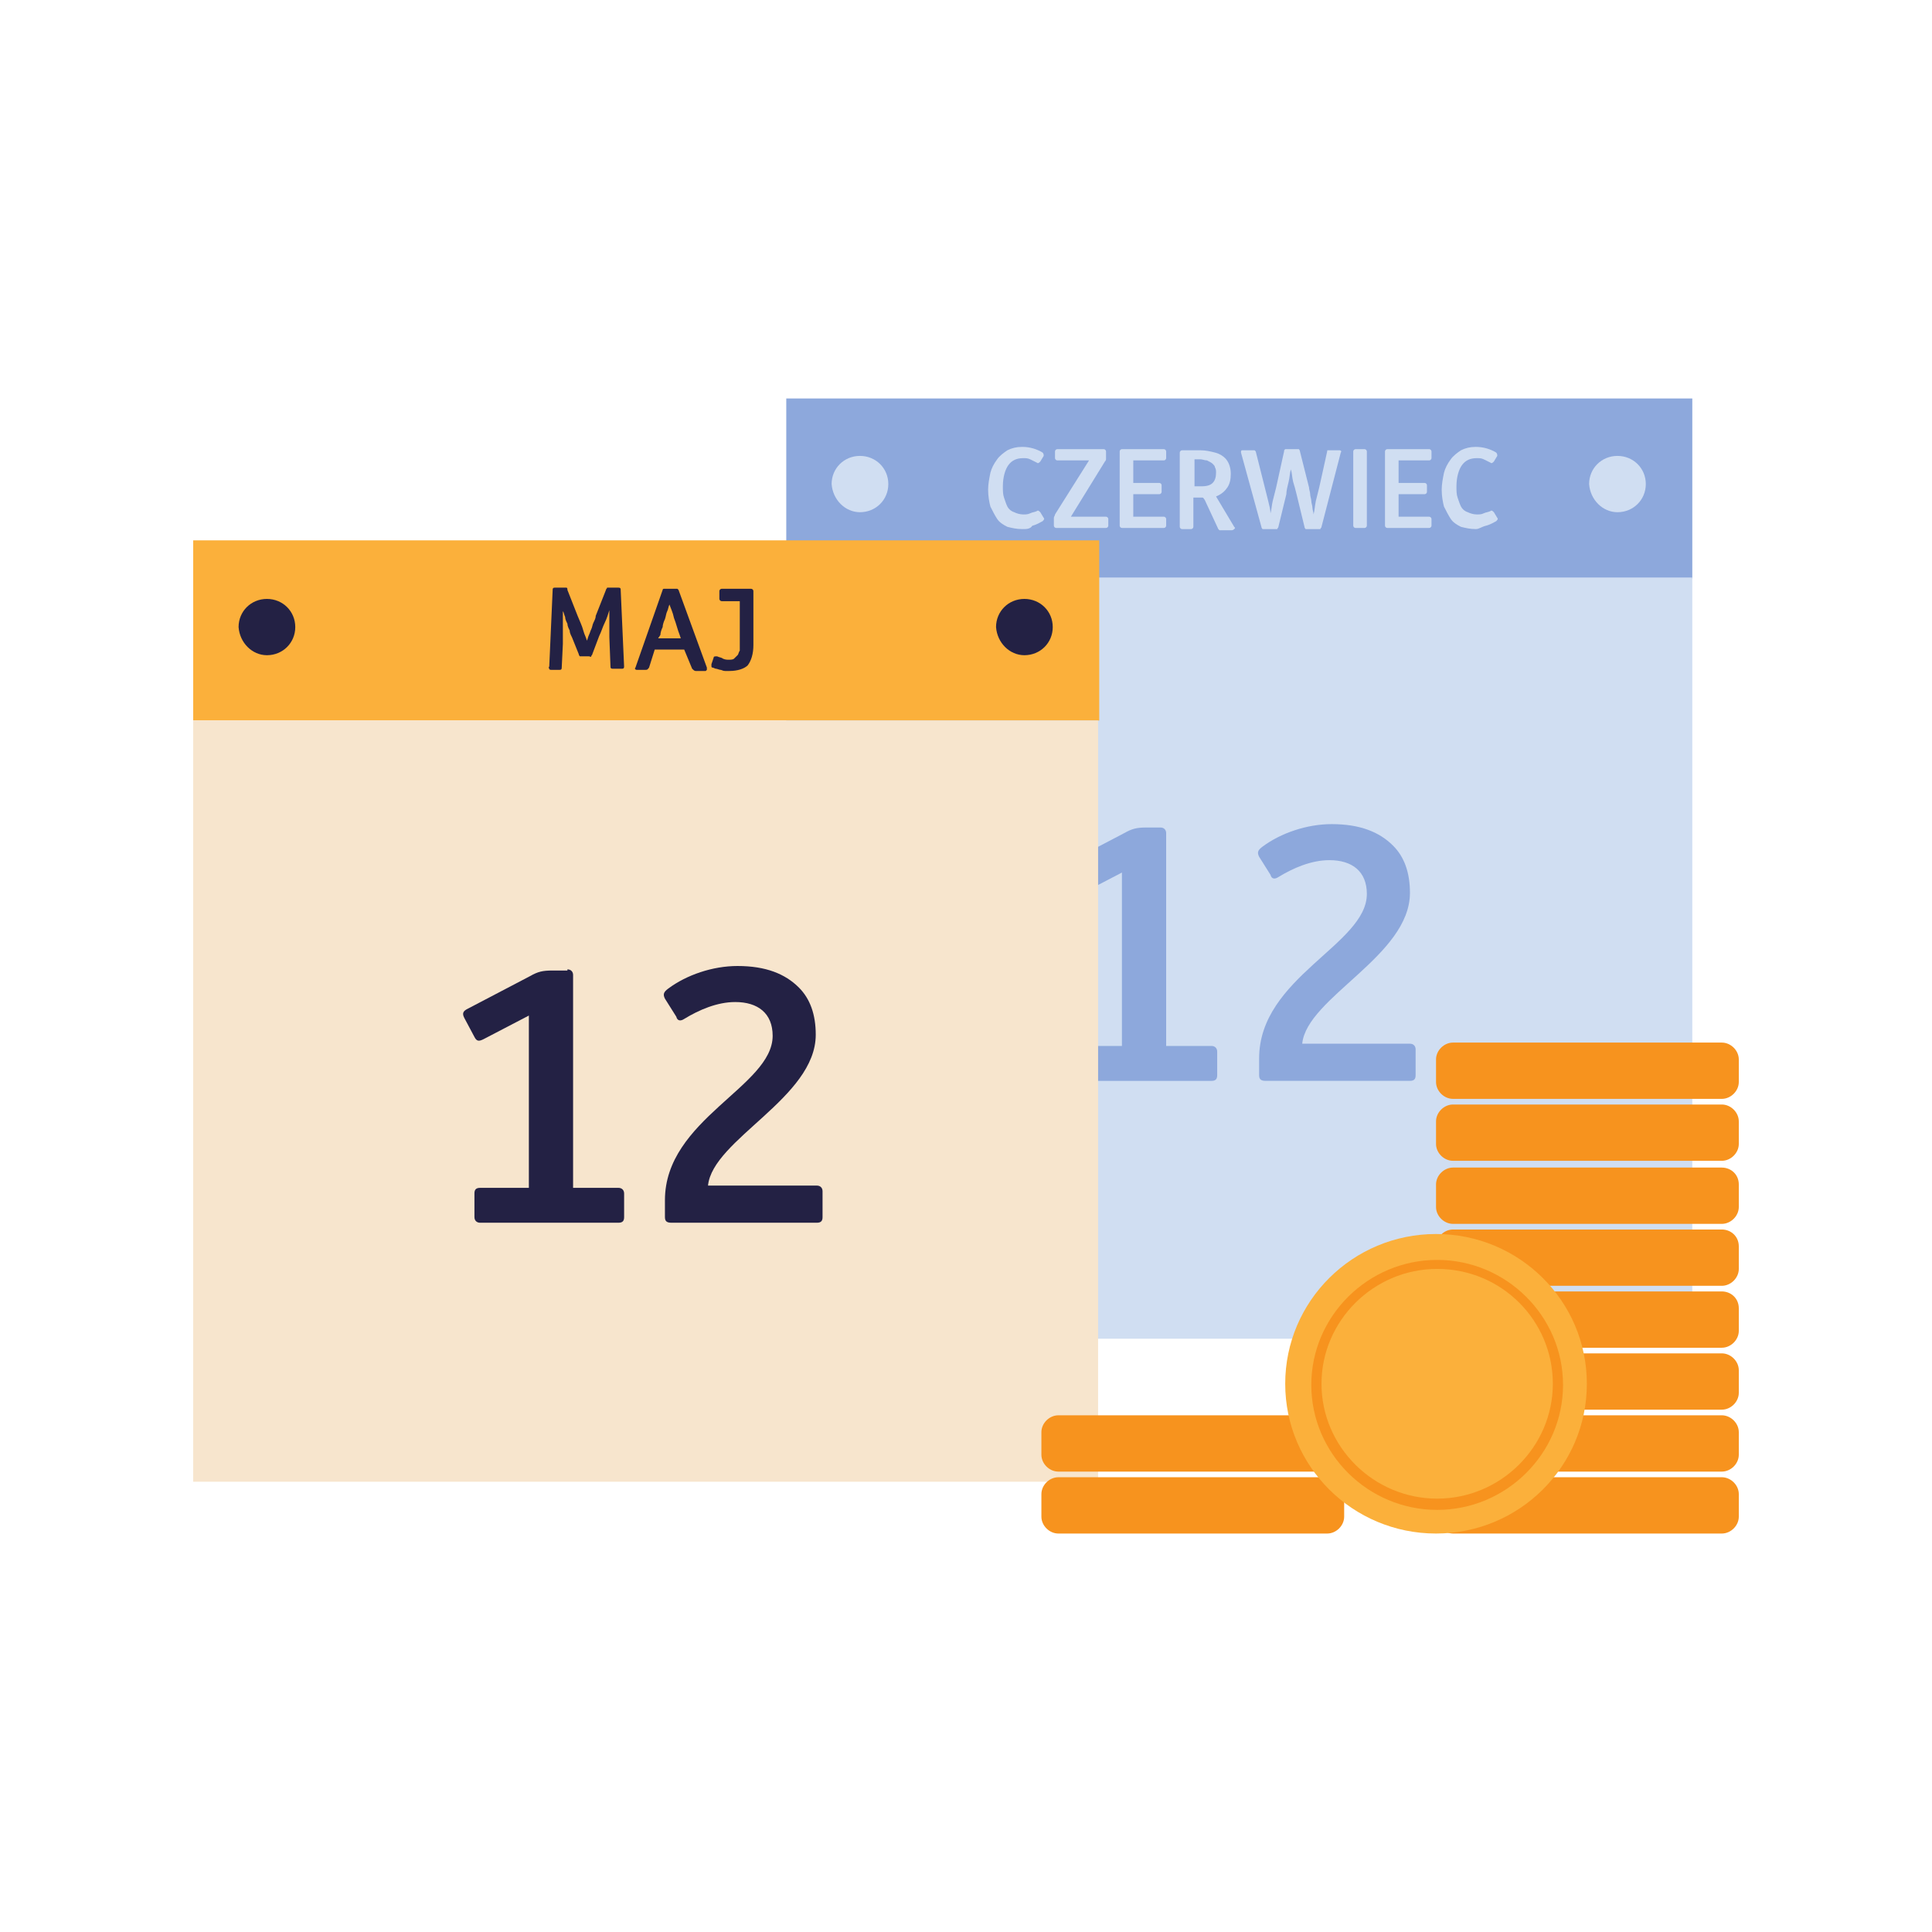 <svg width="160" height="160" viewBox="0 0 160 160" fill="none" xmlns="http://www.w3.org/2000/svg">
<path d="M140.149 33H65.115V47.921H140.149V33Z" fill="#8DA8DC"/>
<path d="M140.149 47.827H65.115V110.867H140.149V47.827Z" fill="#D0DEF2"/>
<path d="M71.219 42.419C72.534 42.419 73.567 41.393 73.567 40.087C73.567 38.782 72.534 37.756 71.219 37.756C69.904 37.756 68.871 38.782 68.871 40.087C68.965 41.393 69.998 42.419 71.219 42.419Z" fill="#D0DEF2"/>
<path d="M133.951 42.419C135.266 42.419 136.299 41.393 136.299 40.087C136.299 38.782 135.266 37.756 133.951 37.756C132.637 37.756 131.604 38.782 131.604 40.087C131.697 41.393 132.73 42.419 133.951 42.419Z" fill="#D0DEF2"/>
<path d="M96.106 68.53C96.388 68.53 96.576 68.717 96.576 68.996V86.622H100.332C100.614 86.622 100.802 86.808 100.802 87.088V89.046C100.802 89.326 100.708 89.513 100.332 89.513H88.875C88.594 89.513 88.406 89.326 88.406 89.046V87.088C88.406 86.808 88.5 86.622 88.875 86.622H92.913V72.26L89.157 74.219C88.875 74.405 88.688 74.405 88.5 74.032L87.654 72.447C87.467 72.074 87.561 71.887 87.936 71.701L93.101 68.996C93.759 68.624 94.134 68.53 94.979 68.53H96.106Z" fill="#8DA8DC"/>
<path d="M116.766 86.435C117.047 86.435 117.235 86.621 117.235 86.901V89.046C117.235 89.325 117.141 89.512 116.766 89.512H104.839C104.463 89.512 104.276 89.419 104.276 89.046V87.647C104.276 80.933 113.197 78.228 113.197 74.032C113.197 72.167 111.976 71.234 110.098 71.234C108.595 71.234 107.093 71.887 105.872 72.633C105.59 72.82 105.309 72.82 105.215 72.446L104.276 70.954C104.088 70.581 104.182 70.395 104.557 70.115C106.06 68.996 108.22 68.25 110.286 68.25C112.634 68.25 114.23 68.903 115.357 70.022C116.296 70.954 116.766 72.26 116.766 73.939C116.766 79.161 108.22 82.611 107.844 86.435H116.766Z" fill="#8DA8DC"/>
<path d="M84.649 43.817C84.18 43.817 83.804 43.724 83.428 43.631C83.053 43.444 82.771 43.258 82.583 42.978C82.395 42.698 82.208 42.325 82.02 41.952C81.926 41.579 81.832 41.113 81.832 40.553C81.832 40.087 81.926 39.621 82.02 39.155C82.114 38.782 82.302 38.409 82.583 38.036C82.771 37.756 83.147 37.476 83.428 37.289C83.804 37.103 84.18 37.01 84.649 37.01C85.307 37.01 85.87 37.196 86.34 37.476C86.434 37.569 86.434 37.663 86.434 37.756L86.152 38.222C86.058 38.315 85.964 38.409 85.87 38.315C85.682 38.222 85.495 38.129 85.307 38.036C85.119 37.942 84.931 37.942 84.743 37.942C84.18 37.942 83.804 38.129 83.522 38.502C83.241 38.875 83.053 39.528 83.053 40.274C83.053 40.647 83.053 40.926 83.147 41.206C83.241 41.486 83.335 41.766 83.428 41.952C83.522 42.139 83.71 42.325 83.992 42.419C84.18 42.512 84.462 42.605 84.743 42.605C84.931 42.605 85.119 42.605 85.307 42.512C85.495 42.419 85.682 42.419 85.87 42.325C85.964 42.232 86.058 42.325 86.152 42.419L86.434 42.885C86.528 42.978 86.434 43.071 86.34 43.164C86.152 43.258 85.87 43.444 85.495 43.538C85.307 43.817 85.025 43.817 84.649 43.817Z" fill="#D0DEF2"/>
<path d="M87.465 43.724C87.371 43.724 87.277 43.631 87.277 43.538V43.165C87.277 43.071 87.277 42.978 87.277 42.885C87.277 42.791 87.371 42.698 87.371 42.605L90.189 38.129H87.559C87.465 38.129 87.371 38.036 87.371 37.942V37.383C87.371 37.289 87.465 37.196 87.559 37.196H91.409C91.503 37.196 91.597 37.289 91.597 37.383V37.756C91.597 37.849 91.597 37.942 91.597 38.036C91.597 38.129 91.503 38.222 91.503 38.222L88.686 42.791H91.597C91.691 42.791 91.785 42.885 91.785 42.978V43.538C91.785 43.631 91.691 43.724 91.597 43.724H87.465Z" fill="#D0DEF2"/>
<path d="M92.914 43.724C92.82 43.724 92.727 43.631 92.727 43.538V37.383C92.727 37.289 92.82 37.196 92.914 37.196H96.389C96.483 37.196 96.577 37.289 96.577 37.383V37.942C96.577 38.036 96.483 38.129 96.389 38.129H93.853V39.994H96.013C96.107 39.994 96.201 40.087 96.201 40.18V40.74C96.201 40.833 96.107 40.926 96.013 40.926H93.853V42.791H96.389C96.483 42.791 96.577 42.885 96.577 42.978V43.538C96.577 43.631 96.483 43.724 96.389 43.724H92.914Z" fill="#D0DEF2"/>
<path d="M99.769 41.393C99.675 41.3 99.675 41.207 99.581 41.207C99.487 41.207 99.487 41.207 99.3 41.207H98.83V43.631C98.83 43.725 98.736 43.818 98.642 43.818H97.891C97.797 43.818 97.703 43.725 97.703 43.631V37.477C97.703 37.383 97.797 37.29 97.891 37.29H99.394C99.863 37.29 100.239 37.383 100.614 37.477C100.99 37.57 101.272 37.756 101.46 37.943C101.741 38.223 101.929 38.689 101.929 39.248C101.929 39.715 101.835 40.088 101.647 40.367C101.46 40.647 101.178 40.927 100.708 41.114L102.211 43.631C102.305 43.725 102.305 43.725 102.211 43.818C102.211 43.818 102.117 43.911 102.023 43.911H101.178C101.084 43.911 100.99 43.911 100.99 43.911L100.896 43.818L99.769 41.393ZM98.924 38.129V40.274H99.487C99.957 40.274 100.239 40.181 100.427 39.994C100.614 39.808 100.708 39.528 100.708 39.155C100.708 38.969 100.708 38.875 100.614 38.689C100.614 38.596 100.52 38.502 100.427 38.409C100.333 38.316 100.145 38.223 99.957 38.129C99.769 38.129 99.581 38.036 99.394 38.036H98.924V38.129Z" fill="#D0DEF2"/>
<path d="M108.408 40.367C108.408 40.553 108.502 40.74 108.502 40.926C108.502 41.113 108.596 41.3 108.596 41.486C108.596 41.672 108.69 41.859 108.69 42.045C108.69 42.232 108.784 42.419 108.784 42.605C108.878 42.232 108.878 41.952 108.972 41.486C109.065 41.113 109.159 40.74 109.253 40.367L109.911 37.383C109.911 37.289 109.911 37.289 110.005 37.289C110.005 37.289 110.098 37.289 110.192 37.289H110.944C111.038 37.289 111.131 37.383 111.038 37.476L109.441 43.631C109.441 43.724 109.347 43.724 109.347 43.817C109.347 43.817 109.253 43.817 109.159 43.817H108.314C108.22 43.817 108.22 43.817 108.126 43.817C108.126 43.817 108.032 43.724 108.032 43.631L107.375 40.926C107.281 40.553 107.187 40.18 107.093 39.901C106.999 39.528 106.999 39.155 106.905 38.875C106.812 39.155 106.812 39.528 106.718 39.901C106.624 40.274 106.53 40.647 106.53 40.926L105.872 43.631C105.872 43.724 105.779 43.724 105.779 43.817C105.779 43.817 105.685 43.817 105.591 43.817H104.746C104.652 43.817 104.558 43.817 104.558 43.817C104.558 43.817 104.464 43.724 104.464 43.631L102.773 37.476C102.773 37.383 102.773 37.289 102.867 37.289H103.713C103.806 37.289 103.806 37.289 103.9 37.289L103.994 37.383L104.746 40.367C104.839 40.74 104.933 41.113 105.027 41.486C105.121 41.859 105.215 42.232 105.215 42.512C105.309 42.232 105.309 41.859 105.403 41.486C105.497 41.113 105.591 40.74 105.685 40.367L106.342 37.383C106.342 37.289 106.342 37.289 106.436 37.196C106.436 37.196 106.53 37.196 106.624 37.196H107.375C107.469 37.196 107.563 37.196 107.563 37.196C107.563 37.196 107.657 37.289 107.657 37.383L108.408 40.367Z" fill="#D0DEF2"/>
<path d="M112.258 43.724C112.164 43.724 112.07 43.631 112.07 43.538V37.383C112.07 37.289 112.164 37.196 112.258 37.196H113.009C113.103 37.196 113.197 37.289 113.197 37.383V43.538C113.197 43.631 113.103 43.724 113.009 43.724H112.258Z" fill="#D0DEF2"/>
<path d="M114.887 43.724C114.793 43.724 114.699 43.631 114.699 43.538V37.383C114.699 37.289 114.793 37.196 114.887 37.196H118.362C118.456 37.196 118.55 37.289 118.55 37.383V37.942C118.55 38.036 118.456 38.129 118.362 38.129H115.826V39.994H117.986C118.08 39.994 118.174 40.087 118.174 40.18V40.74C118.174 40.833 118.08 40.926 117.986 40.926H115.826V42.791H118.362C118.456 42.791 118.55 42.885 118.55 42.978V43.538C118.55 43.631 118.456 43.724 118.362 43.724H114.887Z" fill="#D0DEF2"/>
<path d="M122.214 43.817C121.744 43.817 121.369 43.724 120.993 43.631C120.617 43.444 120.336 43.258 120.148 42.978C119.96 42.698 119.772 42.325 119.584 41.952C119.49 41.579 119.396 41.113 119.396 40.553C119.396 40.087 119.49 39.621 119.584 39.155C119.678 38.782 119.866 38.409 120.148 38.036C120.336 37.756 120.711 37.476 120.993 37.289C121.369 37.103 121.744 37.01 122.214 37.01C122.871 37.01 123.435 37.196 123.904 37.476C123.998 37.569 123.998 37.663 123.998 37.756L123.716 38.222C123.622 38.315 123.529 38.409 123.435 38.315C123.247 38.222 123.059 38.129 122.871 38.036C122.683 37.942 122.496 37.942 122.308 37.942C121.744 37.942 121.369 38.129 121.087 38.502C120.805 38.875 120.617 39.528 120.617 40.274C120.617 40.647 120.617 40.926 120.711 41.206C120.805 41.486 120.899 41.766 120.993 41.952C121.087 42.139 121.275 42.325 121.556 42.419C121.744 42.512 122.026 42.605 122.308 42.605C122.496 42.605 122.683 42.605 122.871 42.512C123.059 42.419 123.247 42.419 123.435 42.325C123.529 42.232 123.622 42.325 123.716 42.419L123.998 42.885C124.092 42.978 123.998 43.071 123.904 43.164C123.716 43.258 123.435 43.444 123.059 43.538C122.683 43.631 122.496 43.817 122.214 43.817Z" fill="#D0DEF2"/>
<path d="M91.034 44.75H16V59.671H91.034V44.75Z" fill="#FBB03B"/>
<path d="M91.034 59.671H16V122.711H90.94V59.671H91.034Z" fill="#F7E5CD"/>
<path d="M22.106 54.262C23.42 54.262 24.453 53.236 24.453 51.931C24.453 50.625 23.42 49.6 22.106 49.6C20.791 49.6 19.758 50.625 19.758 51.931C19.852 53.236 20.885 54.262 22.106 54.262Z" fill="#232144"/>
<path d="M84.836 54.262C86.151 54.262 87.184 53.236 87.184 51.931C87.184 50.625 86.151 49.6 84.836 49.6C83.521 49.6 82.488 50.625 82.488 51.931C82.582 53.236 83.615 54.262 84.836 54.262Z" fill="#232144"/>
<path d="M46.991 80.28C47.273 80.28 47.461 80.467 47.461 80.746V98.372H51.217C51.499 98.372 51.687 98.558 51.687 98.838V100.796C51.687 101.076 51.593 101.262 51.217 101.262H39.76C39.478 101.262 39.291 101.076 39.291 100.796V98.838C39.291 98.558 39.385 98.372 39.76 98.372H43.798V84.104L40.042 86.062C39.666 86.249 39.478 86.249 39.291 85.876L38.446 84.29C38.258 83.917 38.352 83.731 38.727 83.544L43.892 80.84C44.55 80.467 44.925 80.374 45.77 80.374H46.991V80.28Z" fill="#232144"/>
<path d="M67.65 98.185C67.932 98.185 68.12 98.371 68.12 98.651V100.796C68.12 101.075 68.026 101.262 67.65 101.262H55.63C55.254 101.262 55.067 101.169 55.067 100.796V99.397C55.067 92.683 63.988 89.978 63.988 85.782C63.988 83.917 62.767 82.984 60.889 82.984C59.386 82.984 57.884 83.637 56.663 84.383C56.381 84.57 56.1 84.57 56.006 84.196L55.067 82.704C54.879 82.331 54.973 82.145 55.348 81.865C56.851 80.746 59.011 80 61.077 80C63.425 80 65.021 80.653 66.148 81.772C67.087 82.704 67.557 84.01 67.557 85.689C67.557 90.911 59.011 94.361 58.635 98.185H67.65Z" fill="#232144"/>
<path d="M48.21 54.355C48.117 54.355 48.023 54.355 48.023 54.355C48.023 54.355 47.929 54.262 47.929 54.169L47.365 52.77C47.271 52.584 47.177 52.397 47.177 52.211C47.084 52.024 46.99 51.838 46.99 51.651C46.896 51.465 46.802 51.278 46.802 51.092C46.708 50.905 46.708 50.719 46.614 50.625V51.185C46.614 51.371 46.614 51.651 46.614 51.838C46.614 52.117 46.614 52.304 46.614 52.584C46.614 52.863 46.614 53.05 46.614 53.33L46.52 55.288C46.52 55.474 46.426 55.474 46.332 55.474H45.675C45.581 55.474 45.487 55.474 45.487 55.381C45.487 55.381 45.393 55.288 45.487 55.195L45.769 48.853C45.769 48.667 45.863 48.667 45.957 48.667H46.708C46.802 48.667 46.896 48.667 46.896 48.667C46.99 48.667 46.99 48.76 46.99 48.853L47.835 50.998C48.023 51.465 48.21 51.838 48.304 52.211C48.398 52.584 48.586 52.863 48.586 53.05C48.68 52.957 48.68 52.77 48.774 52.584C48.868 52.397 48.868 52.304 48.962 52.117C49.056 51.931 49.056 51.744 49.15 51.558C49.243 51.371 49.337 51.185 49.337 50.998L50.183 48.853C50.183 48.76 50.276 48.76 50.276 48.667C50.37 48.667 50.37 48.667 50.464 48.667H51.216C51.403 48.667 51.403 48.76 51.403 48.853L51.685 55.195C51.685 55.381 51.591 55.381 51.497 55.381H50.746C50.558 55.381 50.558 55.288 50.558 55.195L50.464 52.77C50.464 52.304 50.464 51.838 50.464 51.558C50.464 51.278 50.464 50.905 50.464 50.532C50.37 50.812 50.276 51.185 50.089 51.558C49.901 51.931 49.807 52.304 49.619 52.677L49.056 54.169C49.056 54.262 48.962 54.262 48.962 54.355C48.962 54.449 48.868 54.355 48.774 54.355H48.21Z" fill="#232144"/>
<path d="M56.663 53.795H54.221L53.752 55.288C53.658 55.381 53.658 55.474 53.47 55.474H52.719C52.625 55.474 52.531 55.381 52.625 55.288L54.879 48.853C54.879 48.76 54.973 48.76 54.973 48.76C54.973 48.76 55.066 48.76 55.16 48.76H55.912C56.006 48.76 56.099 48.76 56.099 48.76L56.193 48.853L58.541 55.288C58.541 55.288 58.541 55.381 58.541 55.474L58.447 55.567H57.602C57.508 55.567 57.414 55.474 57.32 55.381L56.663 53.795ZM54.503 52.863H56.381L56.287 52.583C56.099 52.117 56.006 51.651 55.818 51.184C55.724 50.718 55.536 50.345 55.442 50.065C55.348 50.252 55.348 50.438 55.254 50.625C55.16 50.811 55.16 50.998 55.066 51.278C54.973 51.464 54.879 51.744 54.879 51.93C54.785 52.117 54.691 52.397 54.691 52.583L54.503 52.863Z" fill="#232144"/>
<path d="M60.42 55.567C60.327 55.567 60.139 55.567 60.045 55.567C59.857 55.567 59.763 55.474 59.669 55.474C59.575 55.474 59.388 55.381 59.294 55.381C59.2 55.381 59.106 55.288 59.012 55.288C58.918 55.288 58.918 55.194 58.918 55.194C58.918 55.194 58.918 55.101 58.918 55.008L59.106 54.448C59.106 54.355 59.2 54.355 59.388 54.355C59.575 54.448 59.763 54.448 59.857 54.541C60.045 54.635 60.233 54.635 60.327 54.635C60.514 54.635 60.702 54.635 60.796 54.541C60.89 54.448 60.984 54.355 61.078 54.262C61.172 54.169 61.172 53.982 61.266 53.889C61.266 53.702 61.266 53.609 61.266 53.422V49.786H59.763C59.669 49.786 59.575 49.692 59.575 49.599V48.946C59.575 48.853 59.669 48.76 59.763 48.76H62.205C62.299 48.76 62.393 48.853 62.393 48.946V53.422C62.393 54.169 62.205 54.728 61.923 55.101C61.641 55.381 61.078 55.567 60.42 55.567Z" fill="#232144"/>
<path d="M142.591 101.822H120.334C119.583 101.822 118.926 102.475 118.926 103.221V105.086C118.926 105.832 119.583 106.485 120.334 106.485H142.591C143.342 106.485 144 105.832 144 105.086V103.221C144 102.382 143.342 101.822 142.591 101.822Z" fill="#F7931E"/>
<path d="M142.591 106.951H120.334C119.583 106.951 118.926 107.604 118.926 108.35V110.215C118.926 110.961 119.583 111.614 120.334 111.614H142.591C143.342 111.614 144 110.961 144 110.215V108.35C144 107.511 143.342 106.951 142.591 106.951Z" fill="#F7931E"/>
<path d="M142.591 112.08H120.334C119.583 112.08 118.926 112.733 118.926 113.479V115.344C118.926 116.09 119.583 116.743 120.334 116.743H142.591C143.342 116.743 144 116.09 144 115.344V113.479C144 112.733 143.342 112.08 142.591 112.08Z" fill="#F7931E"/>
<path d="M142.591 86.342H120.334C119.583 86.342 118.926 86.995 118.926 87.741V89.606C118.926 90.352 119.583 91.004 120.334 91.004H142.591C143.342 91.004 144 90.352 144 89.606V87.741C144 86.995 143.342 86.342 142.591 86.342Z" fill="#F7931E"/>
<path d="M142.591 91.471H120.334C119.583 91.471 118.926 92.124 118.926 92.87V94.735C118.926 95.481 119.583 96.133 120.334 96.133H142.591C143.342 96.133 144 95.481 144 94.735V92.87C144 92.124 143.342 91.471 142.591 91.471Z" fill="#F7931E"/>
<path d="M142.591 96.693H120.334C119.583 96.693 118.926 97.346 118.926 98.092V99.957C118.926 100.703 119.583 101.356 120.334 101.356H142.591C143.342 101.356 144 100.703 144 99.957V98.092C144 97.253 143.342 96.693 142.591 96.693Z" fill="#F7931E"/>
<path d="M142.591 117.209H120.334C119.583 117.209 118.926 117.862 118.926 118.608V120.473C118.926 121.219 119.583 121.872 120.334 121.872H142.591C143.342 121.872 144 121.219 144 120.473V118.608C144 117.862 143.342 117.209 142.591 117.209Z" fill="#F7931E"/>
<path d="M142.591 122.338H120.334C119.583 122.338 118.926 122.991 118.926 123.737V125.602C118.926 126.348 119.583 127.001 120.334 127.001H142.591C143.342 127.001 144 126.348 144 125.602V123.737C144 122.991 143.342 122.338 142.591 122.338Z" fill="#F7931E"/>
<path d="M109.909 117.209H87.653C86.901 117.209 86.244 117.862 86.244 118.608V120.473C86.244 121.219 86.901 121.872 87.653 121.872H109.909C110.661 121.872 111.318 121.219 111.318 120.473V118.608C111.318 117.862 110.661 117.209 109.909 117.209Z" fill="#F7931E"/>
<path d="M109.909 122.338H87.653C86.901 122.338 86.244 122.991 86.244 123.737V125.602C86.244 126.348 86.901 127.001 87.653 127.001H109.909C110.661 127.001 111.318 126.348 111.318 125.602V123.737C111.318 122.991 110.661 122.338 109.909 122.338Z" fill="#F7931E"/>
<path d="M118.926 127.001C125.824 127.001 131.416 121.448 131.416 114.598C131.416 107.748 125.824 102.195 118.926 102.195C112.028 102.195 106.436 107.748 106.436 114.598C106.436 121.448 112.028 127.001 118.926 127.001Z" fill="#FBB03B"/>
<path d="M119.02 125.042C113.291 125.042 108.596 120.38 108.596 114.691C108.596 109.003 113.291 104.34 119.02 104.34C124.748 104.34 129.444 109.003 129.444 114.691C129.444 120.38 124.748 125.042 119.02 125.042ZM119.02 105.086C113.761 105.086 109.441 109.376 109.441 114.598C109.441 119.82 113.761 124.11 119.02 124.11C124.279 124.11 128.599 119.82 128.599 114.598C128.599 109.376 124.373 105.086 119.02 105.086Z" fill="#F7931E"/>
</svg>
